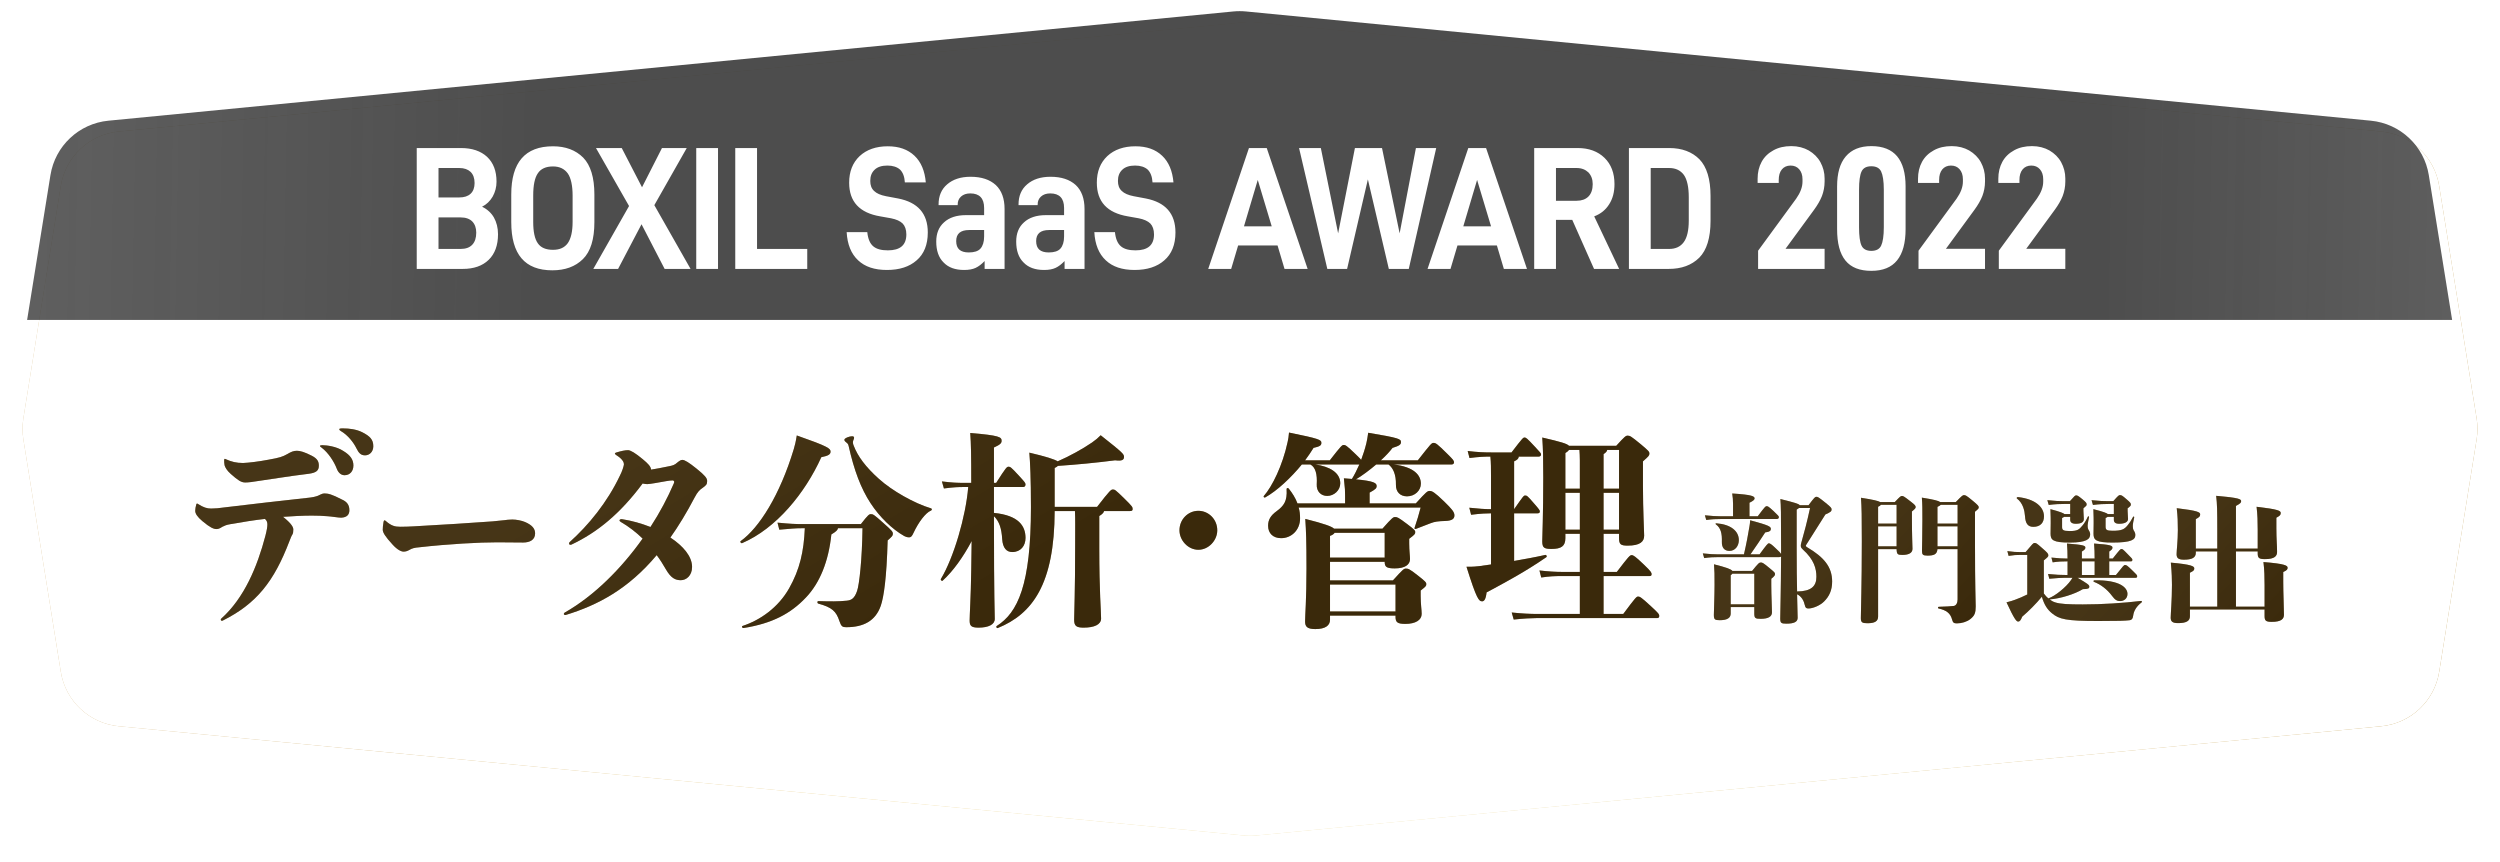 <svg width="461" height="159" viewBox="0 0 461 159" fill="none" xmlns="http://www.w3.org/2000/svg">
<g filter="url(#filter0_d_3095_27550)">
<path d="M9.215 32.292C10.082 26.907 14.473 22.784 19.902 22.256L227.34 2.113C228.111 2.038 228.888 2.038 229.659 2.113L437.097 22.256C442.526 22.784 446.917 26.907 447.784 32.292L454.692 75.178C454.896 76.442 454.896 77.731 454.692 78.995L447.784 121.881C446.917 127.267 442.526 131.389 437.097 131.917L229.659 152.06C228.888 152.135 228.111 152.135 227.34 152.06L19.902 131.917C14.473 131.389 10.082 127.267 9.215 121.881L2.307 78.995C2.103 77.731 2.103 76.442 2.307 75.178L9.215 32.292Z" fill="url(#paint0_linear_3095_27550)"/>
<path d="M9.215 32.292C10.082 26.907 14.473 22.784 19.902 22.256L227.34 2.113C228.111 2.038 228.888 2.038 229.659 2.113L437.097 22.256C442.526 22.784 446.917 26.907 447.784 32.292L454.692 75.178C454.896 76.442 454.896 77.731 454.692 78.995L447.784 121.881C446.917 127.267 442.526 131.389 437.097 131.917L229.659 152.06C228.888 152.135 228.111 152.135 227.34 152.06L19.902 131.917C14.473 131.389 10.082 127.267 9.215 121.881L2.307 78.995C2.103 77.731 2.103 76.442 2.307 75.178L9.215 32.292Z" fill="url(#paint1_linear_3095_27550)" fill-opacity="0.3" style="mix-blend-mode:hard-light"/>
<path d="M9.215 32.292C10.082 26.907 14.473 22.784 19.902 22.256L227.34 2.113C228.111 2.038 228.888 2.038 229.659 2.113L437.097 22.256C442.526 22.784 446.917 26.907 447.784 32.292L454.692 75.178C454.896 76.442 454.896 77.731 454.692 78.995L447.784 121.881C446.917 127.267 442.526 131.389 437.097 131.917L229.659 152.06C228.888 152.135 228.111 152.135 227.34 152.06L19.902 131.917C14.473 131.389 10.082 127.267 9.215 121.881L2.307 78.995C2.103 77.731 2.103 76.442 2.307 75.178L9.215 32.292Z" fill="white" style="mix-blend-mode:saturation"/>
<path d="M9.215 32.292C10.082 26.907 14.473 22.784 19.902 22.256L227.34 2.113C228.111 2.038 228.888 2.038 229.659 2.113L437.097 22.256C442.526 22.784 446.917 26.907 447.784 32.292L454.692 75.178C454.896 76.442 454.896 77.731 454.692 78.995L447.784 121.881C446.917 127.267 442.526 131.389 437.097 131.917L229.659 152.06C228.888 152.135 228.111 152.135 227.34 152.06L19.902 131.917C14.473 131.389 10.082 127.267 9.215 121.881L2.307 78.995C2.103 77.731 2.103 76.442 2.307 75.178L9.215 32.292Z" fill="white" fill-opacity="0.2"/>
</g>
<path fill-rule="evenodd" clip-rule="evenodd" d="M5 59H452.173L447.871 32.292C447.004 26.907 442.613 22.784 437.184 22.256L229.747 2.113C228.975 2.038 228.198 2.038 227.427 2.113L19.989 22.256C14.56 22.784 10.169 26.906 9.302 32.292L5 59ZM324.195 49.588H336.457V45.873H329.254L334.526 38.669C335.139 37.83 335.63 36.99 335.967 36.15C336.273 35.342 336.457 34.438 336.457 33.469V32.919C336.457 31.821 336.181 30.82 335.691 29.915C335.201 29.011 334.465 28.3 333.545 27.751C332.626 27.234 331.553 26.943 330.326 26.943C329.039 26.943 327.935 27.202 327.016 27.719C326.065 28.235 325.33 28.946 324.839 29.851C324.349 30.755 324.104 31.789 324.104 32.952V33.727H327.997V33.21C327.997 32.37 328.181 31.724 328.579 31.24C328.947 30.788 329.499 30.529 330.173 30.529C330.848 30.529 331.369 30.755 331.767 31.207C332.166 31.66 332.38 32.273 332.38 33.049V33.501C332.38 34.502 331.982 35.536 331.215 36.634L324.195 46.228V49.588ZM101.849 49.846C96.791 49.846 94.277 46.907 94.277 40.963V35.859C94.277 29.948 96.822 26.976 101.972 26.976C104.301 26.976 106.171 27.686 107.551 29.075C108.899 30.464 109.605 32.726 109.605 35.859V40.963C109.605 44.129 108.899 46.39 107.489 47.779C106.079 49.168 104.209 49.846 101.849 49.846ZM101.972 46.067C103.198 46.067 104.087 45.679 104.7 44.839C105.282 43.999 105.589 42.707 105.589 40.898V36.085C105.589 34.212 105.282 32.823 104.7 31.983C104.087 31.143 103.198 30.691 101.972 30.691C100.684 30.691 99.734 31.11 99.182 31.95C98.6 32.79 98.324 34.147 98.324 36.085V40.898C98.324 42.74 98.6 44.064 99.182 44.872C99.734 45.679 100.684 46.067 101.972 46.067ZM88.892 38.12C89.843 38.573 90.579 39.251 91.069 40.091C91.559 40.963 91.835 41.997 91.835 43.192C91.835 45.227 91.253 46.81 90.119 47.908C88.954 49.039 87.36 49.588 85.337 49.588H76.845V27.299H84.999C87.053 27.299 88.647 27.848 89.812 28.914C90.977 30.012 91.559 31.53 91.559 33.501C91.559 34.502 91.314 35.407 90.854 36.247C90.364 37.087 89.72 37.7 88.892 38.12ZM84.693 30.981H80.861V36.408H84.693C85.612 36.408 86.287 36.182 86.777 35.73C87.268 35.278 87.513 34.599 87.513 33.759C87.513 32.855 87.268 32.176 86.777 31.692C86.287 31.24 85.612 30.981 84.693 30.981ZM84.938 45.905C85.888 45.905 86.593 45.647 87.084 45.13C87.574 44.613 87.82 43.87 87.82 42.901C87.82 42.029 87.574 41.351 87.084 40.834C86.593 40.349 85.888 40.091 84.938 40.091H80.861V45.905H84.938ZM115.998 37.991L109.407 49.588H113.975L118.297 41.351L122.558 49.588H127.34L120.658 37.83L126.635 27.299H122.068L118.389 34.535L114.649 27.299H109.898L115.998 37.991ZM128.387 49.588V27.299H132.402V49.588H128.387ZM135.582 27.299V49.588H148.856V45.905H139.598V27.299H135.582ZM163.544 49.782C161.275 49.782 159.497 49.2 158.241 48.005C156.953 46.81 156.248 45.066 156.125 42.804H159.927C160.049 44.032 160.417 44.904 161.03 45.421C161.643 45.938 162.532 46.164 163.728 46.164C165.996 46.164 167.13 45.195 167.13 43.224C167.13 42.352 166.885 41.674 166.456 41.221C165.996 40.769 165.291 40.446 164.31 40.252L162.318 39.897C158.486 39.251 156.585 37.184 156.585 33.695C156.585 31.627 157.229 30.012 158.516 28.785C159.804 27.589 161.551 26.976 163.697 26.976C165.782 26.976 167.406 27.557 168.633 28.72C169.859 29.883 170.533 31.53 170.717 33.63H166.855C166.793 32.564 166.487 31.789 165.966 31.272C165.414 30.788 164.647 30.529 163.636 30.529C162.594 30.529 161.797 30.788 161.275 31.304C160.724 31.821 160.478 32.499 160.478 33.372C160.478 34.147 160.693 34.761 161.183 35.213C161.643 35.665 162.379 35.988 163.391 36.182L165.628 36.602C169.246 37.313 171.085 39.38 171.085 42.869C171.085 45.13 170.38 46.842 169.031 48.005C167.682 49.2 165.843 49.782 163.544 49.782ZM183.618 34.115C182.515 33.113 180.982 32.596 178.959 32.596C177.15 32.596 175.709 33.081 174.667 33.986C173.594 34.89 173.073 36.15 173.073 37.7V37.83H176.598V37.733C176.598 37.119 176.782 36.634 177.211 36.247C177.64 35.859 178.192 35.665 178.928 35.665C180.614 35.665 181.472 36.57 181.472 38.346V39.671H178.1C176.384 39.671 175.035 40.123 174.085 40.995C173.104 41.867 172.644 43.063 172.644 44.549C172.644 46.196 173.073 47.488 173.993 48.393C174.882 49.33 176.138 49.782 177.794 49.782C178.652 49.782 179.357 49.653 179.909 49.394C180.461 49.136 181.012 48.716 181.564 48.134V49.588H185.243V38.54C185.243 36.602 184.691 35.116 183.618 34.115ZM180.798 45.841C180.369 46.325 179.633 46.551 178.652 46.551C177.089 46.551 176.322 45.873 176.322 44.452C176.322 43.095 177.119 42.417 178.713 42.417H181.472V43.612C181.472 44.613 181.227 45.356 180.798 45.841ZM193.703 32.596C195.726 32.596 197.259 33.113 198.362 34.115C199.435 35.116 199.987 36.602 199.987 38.54V49.588H196.308V48.134C195.757 48.716 195.205 49.136 194.653 49.394C194.101 49.653 193.396 49.782 192.538 49.782C190.883 49.782 189.626 49.33 188.737 48.393C187.817 47.488 187.388 46.196 187.388 44.549C187.388 43.063 187.848 41.867 188.829 40.995C189.779 40.123 191.128 39.671 192.844 39.671H196.216V38.346C196.216 36.57 195.358 35.665 193.672 35.665C192.936 35.665 192.385 35.859 191.955 36.247C191.526 36.634 191.342 37.119 191.342 37.733V37.83H187.817V37.7C187.817 36.15 188.338 34.89 189.411 33.986C190.453 33.081 191.894 32.596 193.703 32.596ZM193.396 46.551C194.377 46.551 195.113 46.325 195.542 45.841C195.971 45.356 196.216 44.613 196.216 43.612V42.417H193.458C191.864 42.417 191.066 43.095 191.066 44.452C191.066 45.873 191.833 46.551 193.396 46.551ZM203.91 48.005C205.167 49.2 206.945 49.782 209.213 49.782C211.512 49.782 213.352 49.2 214.701 48.005C216.049 46.842 216.754 45.13 216.754 42.869C216.754 39.38 214.915 37.313 211.298 36.602L209.06 36.182C208.048 35.988 207.313 35.665 206.853 35.213C206.362 34.761 206.148 34.147 206.148 33.372C206.148 32.499 206.393 31.821 206.945 31.304C207.466 30.788 208.263 30.529 209.305 30.529C210.317 30.529 211.083 30.788 211.635 31.272C212.156 31.789 212.463 32.564 212.524 33.63H216.387C216.203 31.53 215.528 29.883 214.302 28.72C213.076 27.557 211.451 26.976 209.367 26.976C207.221 26.976 205.473 27.589 204.186 28.785C202.898 30.012 202.255 31.627 202.255 33.695C202.255 37.184 204.155 39.251 207.987 39.897L209.98 40.252C210.961 40.446 211.666 40.769 212.126 41.221C212.555 41.674 212.8 42.352 212.8 43.224C212.8 45.195 211.666 46.164 209.397 46.164C208.202 46.164 207.313 45.938 206.7 45.421C206.087 44.904 205.719 44.032 205.596 42.804H201.795C201.918 45.066 202.623 46.81 203.91 48.005ZM236.867 49.588L235.579 45.259H228.314L227.027 49.588H222.796L230.307 27.299H233.587L241.128 49.588H236.867ZM229.387 41.738H234.506L231.931 33.178L229.387 41.738ZM264.836 27.299H261.096L258.092 43.03L254.843 27.299H249.846L246.75 43.03L243.562 27.299H239.546L244.757 49.588H248.405L252.237 33.081L256.1 49.588H259.778L264.836 27.299ZM277.312 49.588L276.024 45.259H268.759L267.472 49.588H263.241L270.752 27.299H274.032L281.573 49.588H277.312ZM269.832 41.738H274.951L272.376 33.178L269.832 41.738ZM289.925 40.543L293.94 49.588H298.569L293.971 39.897C295.167 39.445 296.086 38.702 296.73 37.668C297.374 36.667 297.711 35.439 297.711 33.953C297.711 31.918 297.098 30.303 295.872 29.108C294.645 27.913 292.99 27.299 290.936 27.299H282.905V49.588H286.92V40.543H289.925ZM286.92 37.022V30.981H290.722C291.641 30.981 292.346 31.272 292.898 31.789C293.419 32.338 293.695 33.049 293.695 33.953C293.695 34.955 293.419 35.73 292.898 36.247C292.377 36.764 291.641 37.022 290.722 37.022H286.92ZM300.373 49.588V27.299H307.822C310.152 27.299 312.022 28.009 313.371 29.366C314.719 30.755 315.424 33.016 315.424 36.15V40.705C315.424 43.87 314.719 46.132 313.34 47.521C311.93 48.91 310.06 49.588 307.699 49.588H300.373ZM304.389 45.905H307.791C308.987 45.905 309.876 45.486 310.489 44.646C311.102 43.806 311.409 42.481 311.409 40.672V36.376C311.409 34.502 311.102 33.113 310.52 32.273C309.907 31.433 309.018 30.981 307.791 30.981H304.389V45.905ZM345.076 49.943C342.931 49.943 341.336 49.33 340.294 48.038C339.252 46.745 338.762 44.839 338.762 42.255V34.373C338.762 31.95 339.283 30.109 340.356 28.849C341.428 27.589 342.992 26.943 345.076 26.943C347.222 26.943 348.786 27.589 349.828 28.817C350.87 30.077 351.391 31.918 351.391 34.373V42.255C351.391 44.807 350.87 46.713 349.828 48.005C348.786 49.297 347.222 49.943 345.076 49.943ZM345.076 46.261C345.965 46.261 346.578 45.938 346.885 45.292C347.192 44.646 347.375 43.515 347.375 41.9V34.987C347.375 33.404 347.192 32.273 346.885 31.627C346.578 30.981 345.965 30.658 345.076 30.658C344.157 30.658 343.574 30.981 343.268 31.627C342.961 32.273 342.808 33.404 342.808 34.987V41.9C342.808 43.515 342.961 44.646 343.268 45.292C343.574 45.938 344.187 46.261 345.076 46.261ZM366.036 49.588V45.873H358.832L364.104 38.669C364.717 37.83 365.208 36.99 365.545 36.15C365.852 35.342 366.036 34.438 366.036 33.469V32.919C366.036 31.821 365.76 30.82 365.269 29.915C364.779 29.011 364.043 28.3 363.123 27.751C362.204 27.234 361.131 26.943 359.905 26.943C358.617 26.943 357.514 27.202 356.594 27.719C355.644 28.235 354.908 28.946 354.417 29.851C353.927 30.755 353.682 31.789 353.682 32.952V33.727H357.575V33.21C357.575 32.37 357.759 31.724 358.157 31.24C358.525 30.788 359.077 30.529 359.751 30.529C360.426 30.529 360.947 30.755 361.345 31.207C361.744 31.66 361.958 32.273 361.958 33.049V33.501C361.958 34.502 361.56 35.536 360.794 36.634L353.774 46.228V49.588H366.036ZM380.845 49.588H368.583V46.228L375.603 36.634C376.37 35.536 376.768 34.502 376.768 33.501V33.049C376.768 32.273 376.554 31.66 376.155 31.207C375.757 30.755 375.235 30.529 374.561 30.529C373.887 30.529 373.335 30.788 372.967 31.24C372.568 31.724 372.385 32.37 372.385 33.21V33.727H368.491V32.952C368.491 31.789 368.737 30.755 369.227 29.851C369.718 28.946 370.453 28.235 371.404 27.719C372.323 27.202 373.427 26.943 374.714 26.943C375.94 26.943 377.013 27.234 377.933 27.751C378.853 28.3 379.588 29.011 380.079 29.915C380.569 30.82 380.845 31.821 380.845 32.919V33.469C380.845 34.438 380.661 35.342 380.355 36.15C380.018 36.99 379.527 37.83 378.914 38.669L373.641 45.873H380.845V49.588Z" fill="url(#paint2_linear_3095_27550)" fill-opacity="0.9"/>
<path d="M327.616 95.708C327.896 95.708 328.023 95.556 328.023 95.352C328.023 95.199 327.922 95.072 327.031 94.232C326.089 93.367 325.987 93.341 325.758 93.341C325.58 93.341 325.478 93.392 324.129 95.199H322.602V92.705C323.34 92.349 323.544 92.12 323.544 91.916C323.544 91.534 323.188 91.229 319.421 91C319.523 91.636 319.574 92.222 319.574 92.934V95.199H317.283C316.443 95.199 315.578 95.148 314.382 95.021L314.636 95.886C315.68 95.734 316.52 95.708 317.283 95.708H327.616ZM318.912 101.587C319.955 101.587 320.643 100.671 320.643 99.602C320.643 97.948 319.192 96.701 316.494 96.497C316.341 96.497 316.291 96.599 316.418 96.701C317.334 97.363 317.563 98.406 317.512 99.933C317.487 101.002 317.996 101.587 318.912 101.587ZM319.446 105.278C319.217 104.947 318.352 104.642 316.062 104.056C316.163 105.303 316.163 105.914 316.163 107.823C316.163 109.808 316.036 112.964 316.036 113.371C316.036 114.236 316.214 114.364 317.13 114.364C318.505 114.364 319.141 113.931 319.141 113.142V111.946H323.493V113.142C323.493 113.982 323.671 114.109 324.664 114.109C326.115 114.109 326.751 113.677 326.751 112.913C326.751 111.92 326.624 109.834 326.624 107.899V106.729C327.26 106.194 327.311 106.092 327.311 105.838C327.311 105.609 327.234 105.532 326.318 104.769C325.097 103.751 324.969 103.725 324.689 103.725C324.409 103.725 324.257 103.827 323.086 105.278H319.446ZM319.141 111.437V106.067C319.294 105.965 319.396 105.863 319.446 105.787H323.493V111.437H319.141ZM331.866 93.163C331.714 92.909 331.027 92.705 328.303 92.018C328.405 93.392 328.431 94.156 328.431 100.951V102.147C328.329 101.969 328.074 101.689 327.463 101.129C326.598 100.29 326.369 100.188 326.165 100.188C325.987 100.188 325.707 100.519 324.46 102.224H322.78C323.799 100.773 324.664 99.475 325.504 98.177C326.369 98.075 326.547 97.821 326.547 97.541C326.547 97.108 326.242 96.879 322.73 95.937C322.73 96.268 322.653 96.726 322.602 97.057C322.373 98.457 322.042 100.264 321.584 102.224H316.85C316.011 102.224 315.196 102.173 314 102.046L314.255 102.911C315.298 102.758 316.087 102.733 316.85 102.733H328.074C328.252 102.733 328.354 102.682 328.431 102.631C328.405 109.197 328.278 112.913 328.278 114.084C328.278 114.898 328.481 115 329.423 115C330.823 115 331.485 114.669 331.485 113.931C331.485 113.193 331.434 111.768 331.383 109.579C332.248 110.012 332.63 110.801 332.808 111.59C332.935 112.124 333.063 112.2 333.521 112.2C334.182 112.2 335.531 111.742 336.371 110.902C337.287 109.986 337.847 108.866 337.847 107.238C337.847 104.565 336.371 102.758 333.215 100.9C332.961 100.748 332.961 100.62 333.063 100.468C334.208 98.686 335.353 96.854 336.6 94.868C337.567 94.436 337.745 94.283 337.745 93.952C337.745 93.698 337.695 93.57 336.651 92.731C335.302 91.636 335.175 91.611 334.946 91.611C334.717 91.611 334.615 91.662 333.495 93.163H331.866ZM331.306 93.978C331.51 93.85 331.637 93.749 331.739 93.672H333.775C333.215 96.268 332.732 98.075 332.146 100.137C331.994 100.671 332.019 100.951 332.452 101.333C334.513 103.191 334.946 104.845 334.946 106.372C334.946 108.077 334.004 109.045 331.383 109.07C331.332 107.085 331.306 104.489 331.306 101.206V93.978Z" fill="url(#paint3_linear_3095_27550)" style="mix-blend-mode:multiply"/>
<path d="M327.616 95.708C327.896 95.708 328.023 95.556 328.023 95.352C328.023 95.199 327.922 95.072 327.031 94.232C326.089 93.367 325.987 93.341 325.758 93.341C325.58 93.341 325.478 93.392 324.129 95.199H322.602V92.705C323.34 92.349 323.544 92.12 323.544 91.916C323.544 91.534 323.188 91.229 319.421 91C319.523 91.636 319.574 92.222 319.574 92.934V95.199H317.283C316.443 95.199 315.578 95.148 314.382 95.021L314.636 95.886C315.68 95.734 316.52 95.708 317.283 95.708H327.616ZM318.912 101.587C319.955 101.587 320.643 100.671 320.643 99.602C320.643 97.948 319.192 96.701 316.494 96.497C316.341 96.497 316.291 96.599 316.418 96.701C317.334 97.363 317.563 98.406 317.512 99.933C317.487 101.002 317.996 101.587 318.912 101.587ZM319.446 105.278C319.217 104.947 318.352 104.642 316.062 104.056C316.163 105.303 316.163 105.914 316.163 107.823C316.163 109.808 316.036 112.964 316.036 113.371C316.036 114.236 316.214 114.364 317.13 114.364C318.505 114.364 319.141 113.931 319.141 113.142V111.946H323.493V113.142C323.493 113.982 323.671 114.109 324.664 114.109C326.115 114.109 326.751 113.677 326.751 112.913C326.751 111.92 326.624 109.834 326.624 107.899V106.729C327.26 106.194 327.311 106.092 327.311 105.838C327.311 105.609 327.234 105.532 326.318 104.769C325.097 103.751 324.969 103.725 324.689 103.725C324.409 103.725 324.257 103.827 323.086 105.278H319.446ZM319.141 111.437V106.067C319.294 105.965 319.396 105.863 319.446 105.787H323.493V111.437H319.141ZM331.866 93.163C331.714 92.909 331.027 92.705 328.303 92.018C328.405 93.392 328.431 94.156 328.431 100.951V102.147C328.329 101.969 328.074 101.689 327.463 101.129C326.598 100.29 326.369 100.188 326.165 100.188C325.987 100.188 325.707 100.519 324.46 102.224H322.78C323.799 100.773 324.664 99.475 325.504 98.177C326.369 98.075 326.547 97.821 326.547 97.541C326.547 97.108 326.242 96.879 322.73 95.937C322.73 96.268 322.653 96.726 322.602 97.057C322.373 98.457 322.042 100.264 321.584 102.224H316.85C316.011 102.224 315.196 102.173 314 102.046L314.255 102.911C315.298 102.758 316.087 102.733 316.85 102.733H328.074C328.252 102.733 328.354 102.682 328.431 102.631C328.405 109.197 328.278 112.913 328.278 114.084C328.278 114.898 328.481 115 329.423 115C330.823 115 331.485 114.669 331.485 113.931C331.485 113.193 331.434 111.768 331.383 109.579C332.248 110.012 332.63 110.801 332.808 111.59C332.935 112.124 333.063 112.2 333.521 112.2C334.182 112.2 335.531 111.742 336.371 110.902C337.287 109.986 337.847 108.866 337.847 107.238C337.847 104.565 336.371 102.758 333.215 100.9C332.961 100.748 332.961 100.62 333.063 100.468C334.208 98.686 335.353 96.854 336.6 94.868C337.567 94.436 337.745 94.283 337.745 93.952C337.745 93.698 337.695 93.57 336.651 92.731C335.302 91.636 335.175 91.611 334.946 91.611C334.717 91.611 334.615 91.662 333.495 93.163H331.866ZM331.306 93.978C331.51 93.85 331.637 93.749 331.739 93.672H333.775C333.215 96.268 332.732 98.075 332.146 100.137C331.994 100.671 332.019 100.951 332.452 101.333C334.513 103.191 334.946 104.845 334.946 106.372C334.946 108.077 334.004 109.045 331.383 109.07C331.332 107.085 331.306 104.489 331.306 101.206V93.978Z" fill="black" fill-opacity="0.5"/>
<path d="M346.704 92.578C346.373 92.374 345.483 92.145 343.166 91.789C343.294 93.596 343.319 95.174 343.319 99.857C343.319 107.925 343.141 112.76 343.141 113.982C343.141 114.745 343.37 114.924 344.337 114.924C345.712 114.924 346.322 114.567 346.322 113.677V101.257H349.733C349.758 102.224 349.936 102.326 350.802 102.326C352.049 102.326 352.66 101.918 352.66 101.206C352.66 100.671 352.558 98.635 352.558 95.657V94.309C353.143 93.825 353.245 93.723 353.245 93.494C353.245 93.265 353.143 93.112 352.354 92.502C351.082 91.509 350.954 91.458 350.725 91.458C350.496 91.458 350.394 91.534 349.402 92.578H346.704ZM346.322 97.057H349.733V100.748H346.322V97.057ZM349.733 93.087V96.548H346.322V93.443C346.602 93.341 346.755 93.214 346.831 93.087H349.733ZM357.775 92.578C357.47 92.349 356.63 92.12 354.39 91.763C354.492 92.96 354.492 93.8 354.492 95.836C354.492 98.763 354.416 101.002 354.416 101.562C354.416 102.275 354.568 102.453 355.434 102.453C356.655 102.453 357.19 102.198 357.266 101.257H360.982V110.546C360.982 111.106 360.753 111.691 360.244 111.742C359.735 111.793 358.793 111.87 357.495 111.895C357.343 111.895 357.317 112.175 357.47 112.2C358.87 112.506 359.659 113.066 359.964 114.236C360.117 114.822 360.295 114.949 360.855 114.949C361.745 114.949 362.713 114.644 363.323 114.16C364.138 113.524 364.316 112.989 364.316 111.819C364.316 110.775 364.189 108.23 364.189 100.519V94.359C364.825 93.825 364.876 93.774 364.876 93.545C364.876 93.341 364.8 93.189 363.782 92.349C362.56 91.331 362.433 91.305 362.153 91.305C361.949 91.305 361.847 91.331 360.651 92.578H357.775ZM357.266 100.748V97.057H360.982V100.748H357.266ZM360.982 93.087V96.548H357.266V93.469C357.597 93.316 357.775 93.189 357.877 93.087H360.982Z" fill="url(#paint4_linear_3095_27550)" style="mix-blend-mode:multiply"/>
<path d="M346.704 92.578C346.373 92.374 345.483 92.145 343.166 91.789C343.294 93.596 343.319 95.174 343.319 99.857C343.319 107.925 343.141 112.76 343.141 113.982C343.141 114.745 343.37 114.924 344.337 114.924C345.712 114.924 346.322 114.567 346.322 113.677V101.257H349.733C349.758 102.224 349.936 102.326 350.802 102.326C352.049 102.326 352.66 101.918 352.66 101.206C352.66 100.671 352.558 98.635 352.558 95.657V94.309C353.143 93.825 353.245 93.723 353.245 93.494C353.245 93.265 353.143 93.112 352.354 92.502C351.082 91.509 350.954 91.458 350.725 91.458C350.496 91.458 350.394 91.534 349.402 92.578H346.704ZM346.322 97.057H349.733V100.748H346.322V97.057ZM349.733 93.087V96.548H346.322V93.443C346.602 93.341 346.755 93.214 346.831 93.087H349.733ZM357.775 92.578C357.47 92.349 356.63 92.12 354.39 91.763C354.492 92.96 354.492 93.8 354.492 95.836C354.492 98.763 354.416 101.002 354.416 101.562C354.416 102.275 354.568 102.453 355.434 102.453C356.655 102.453 357.19 102.198 357.266 101.257H360.982V110.546C360.982 111.106 360.753 111.691 360.244 111.742C359.735 111.793 358.793 111.87 357.495 111.895C357.343 111.895 357.317 112.175 357.47 112.2C358.87 112.506 359.659 113.066 359.964 114.236C360.117 114.822 360.295 114.949 360.855 114.949C361.745 114.949 362.713 114.644 363.323 114.16C364.138 113.524 364.316 112.989 364.316 111.819C364.316 110.775 364.189 108.23 364.189 100.519V94.359C364.825 93.825 364.876 93.774 364.876 93.545C364.876 93.341 364.8 93.189 363.782 92.349C362.56 91.331 362.433 91.305 362.153 91.305C361.949 91.305 361.847 91.331 360.651 92.578H357.775ZM357.266 100.748V97.057H360.982V100.748H357.266ZM360.982 93.087V96.548H357.266V93.469C357.597 93.316 357.775 93.189 357.877 93.087H360.982Z" fill="black" fill-opacity="0.5"/>
<path d="M389.796 92.931V94.794H388.683C388.528 94.639 387.959 94.38 386.018 93.888C386.07 95.079 386.07 95.959 386.07 96.45C386.07 97.175 386.044 97.874 386.044 98.417C386.044 99.582 386.484 100.047 389.563 100.047C393.082 100.047 393.755 99.504 393.755 98.65C393.755 98.339 393.652 98.106 393.419 97.744C393.341 97.589 393.289 97.356 393.289 97.02C393.289 96.554 393.419 96.01 393.548 95.415C393.574 95.26 393.419 95.182 393.341 95.312C392.979 96.01 392.72 96.399 392.358 96.838C391.711 97.641 391.219 97.874 389.537 97.874C388.425 97.874 388.269 97.667 388.269 97.097V95.519C388.45 95.441 388.58 95.364 388.632 95.312H389.796V95.855C389.796 96.295 390.055 96.58 390.779 96.58C391.866 96.58 392.41 96.217 392.41 95.7C392.41 95.312 392.332 94.587 392.332 94.225V93.733C392.875 93.319 392.927 93.242 392.927 93.035C392.927 92.802 392.875 92.698 392.151 92.077C391.297 91.327 391.193 91.301 390.909 91.301C390.728 91.301 390.65 91.327 389.693 92.413H388.735C387.907 92.413 387.131 92.388 385.682 92.232L385.94 93.112C387.157 92.957 388.036 92.931 388.735 92.931H389.796ZM381.748 92.931V94.794H380.687C380.506 94.639 379.963 94.38 378.1 93.888C378.151 95.079 378.151 95.959 378.151 96.45C378.151 97.175 378.125 97.874 378.125 98.417C378.125 99.582 378.565 100.047 381.671 100.047C384.75 100.047 385.423 99.4 385.423 98.546C385.423 98.236 385.319 98.003 385.086 97.641C385.009 97.485 384.957 97.278 384.957 96.968C384.957 96.632 385.112 95.881 385.216 95.364C385.242 95.208 385.061 95.156 385.009 95.26C384.672 95.985 384.388 96.45 384.025 96.89C383.379 97.692 383.042 97.925 381.645 97.925C380.403 97.925 380.247 97.718 380.247 97.149V95.519C380.429 95.441 380.558 95.364 380.61 95.312H381.748V95.855C381.748 96.295 382.033 96.58 382.783 96.58C383.87 96.58 384.258 96.217 384.258 95.7C384.258 95.312 384.181 94.587 384.181 94.225V93.733C384.672 93.319 384.776 93.242 384.776 93.035C384.776 92.776 384.724 92.672 384.051 92.103C383.171 91.378 383.068 91.353 382.835 91.353C382.654 91.353 382.576 91.404 381.696 92.413H380.584C379.756 92.413 378.979 92.388 377.53 92.232L377.789 93.112C379.005 92.957 379.885 92.931 380.584 92.931H381.748ZM371.915 91.922C373.054 92.776 373.338 94.173 373.416 95.208C373.493 96.476 373.907 97.149 374.943 97.149C376.288 97.149 376.909 96.347 376.909 95.208C376.909 93.552 375.382 92.025 372.122 91.663C371.967 91.637 371.786 91.818 371.915 91.922ZM393.807 106.542C394.014 106.542 394.092 106.439 394.092 106.284C394.092 106.051 394.04 105.999 393.212 105.197C392.229 104.239 392.099 104.188 391.866 104.188C391.659 104.188 391.607 104.239 390.184 106.025H388.942V103.515H392.953C393.108 103.515 393.212 103.411 393.212 103.23C393.212 103.049 393.057 102.894 392.332 102.169C391.452 101.263 391.4 101.238 391.193 101.238C391.012 101.238 390.961 101.264 389.589 102.997H388.942V101.703C389.434 101.367 389.537 101.212 389.537 100.979C389.537 100.617 389.175 100.435 386.147 100.228C386.225 101.315 386.251 101.885 386.251 102.997H383.896V101.703C384.439 101.367 384.543 101.212 384.543 100.979C384.543 100.617 384.181 100.461 381.153 100.228C381.231 101.315 381.257 101.885 381.257 102.997H381.127C380.403 102.997 379.445 102.946 378.281 102.816L378.514 103.696C379.549 103.541 380.299 103.515 381.127 103.515H381.257V106.025H380.791C379.963 106.025 379.29 105.999 377.66 105.844L377.893 106.724C379.393 106.594 380.014 106.542 380.791 106.542H382.162C382.059 106.698 381.981 106.827 381.904 106.956C380.998 108.276 378.954 109.932 377.711 110.346C377.427 110.114 377.142 109.803 376.883 109.441V103.334C377.582 102.764 377.711 102.635 377.711 102.428C377.711 102.092 377.608 101.962 376.443 100.953C375.564 100.177 375.46 100.125 375.175 100.125C374.917 100.125 374.813 100.28 373.519 101.807H372.691C371.76 101.807 371.32 101.781 370.155 101.626L370.388 102.506C371.371 102.35 371.76 102.324 372.691 102.324H373.83V109.622C373.002 110.036 372.329 110.321 371.553 110.605C371.19 110.735 370.75 110.89 370 111.071C371.449 114.202 371.837 114.616 372.148 114.616C372.432 114.616 372.614 114.409 372.898 113.71C374.089 112.701 375.408 111.381 376.521 110.036C376.961 111.563 377.556 112.417 378.384 113.089C379.704 114.176 380.972 114.513 386.872 114.513C390.728 114.513 391.892 114.461 392.565 114.383C393.108 114.357 393.289 114.073 393.367 113.478C393.471 112.675 393.936 111.821 394.894 111.097C395.023 110.993 394.971 110.786 394.816 110.812C391.659 111.2 387.545 111.459 384.051 111.459C381.438 111.459 379.833 111.381 378.954 111.071C378.617 110.967 378.281 110.786 377.97 110.528C379.989 110.372 382.602 109.544 384.077 108.639C385.112 108.613 385.268 108.509 385.268 108.147C385.268 107.862 384.905 107.603 383.094 106.542H393.807ZM383.896 103.515H386.251V106.025H383.896V103.515ZM386.199 107.008C386.044 107.008 385.966 107.241 386.121 107.293C387.364 107.759 388.58 108.69 389.46 109.881C390.029 110.657 390.417 110.838 390.961 110.838C391.659 110.838 392.306 110.372 392.306 109.518C392.306 108.457 391.09 106.931 386.199 107.008Z" fill="url(#paint5_linear_3095_27550)" style="mix-blend-mode:multiply"/>
<path d="M389.796 92.931V94.794H388.683C388.528 94.639 387.959 94.38 386.018 93.888C386.07 95.079 386.07 95.959 386.07 96.45C386.07 97.175 386.044 97.874 386.044 98.417C386.044 99.582 386.484 100.047 389.563 100.047C393.082 100.047 393.755 99.504 393.755 98.65C393.755 98.339 393.652 98.106 393.419 97.744C393.341 97.589 393.289 97.356 393.289 97.02C393.289 96.554 393.419 96.01 393.548 95.415C393.574 95.26 393.419 95.182 393.341 95.312C392.979 96.01 392.72 96.399 392.358 96.838C391.711 97.641 391.219 97.874 389.537 97.874C388.425 97.874 388.269 97.667 388.269 97.097V95.519C388.45 95.441 388.58 95.364 388.632 95.312H389.796V95.855C389.796 96.295 390.055 96.58 390.779 96.58C391.866 96.58 392.41 96.217 392.41 95.7C392.41 95.312 392.332 94.587 392.332 94.225V93.733C392.875 93.319 392.927 93.242 392.927 93.035C392.927 92.802 392.875 92.698 392.151 92.077C391.297 91.327 391.193 91.301 390.909 91.301C390.728 91.301 390.65 91.327 389.693 92.413H388.735C387.907 92.413 387.131 92.388 385.682 92.232L385.94 93.112C387.157 92.957 388.036 92.931 388.735 92.931H389.796ZM381.748 92.931V94.794H380.687C380.506 94.639 379.963 94.38 378.1 93.888C378.151 95.079 378.151 95.959 378.151 96.45C378.151 97.175 378.125 97.874 378.125 98.417C378.125 99.582 378.565 100.047 381.671 100.047C384.75 100.047 385.423 99.4 385.423 98.546C385.423 98.236 385.319 98.003 385.086 97.641C385.009 97.485 384.957 97.278 384.957 96.968C384.957 96.632 385.112 95.881 385.216 95.364C385.242 95.208 385.061 95.156 385.009 95.26C384.672 95.985 384.388 96.45 384.025 96.89C383.379 97.692 383.042 97.925 381.645 97.925C380.403 97.925 380.247 97.718 380.247 97.149V95.519C380.429 95.441 380.558 95.364 380.61 95.312H381.748V95.855C381.748 96.295 382.033 96.58 382.783 96.58C383.87 96.58 384.258 96.217 384.258 95.7C384.258 95.312 384.181 94.587 384.181 94.225V93.733C384.672 93.319 384.776 93.242 384.776 93.035C384.776 92.776 384.724 92.672 384.051 92.103C383.171 91.378 383.068 91.353 382.835 91.353C382.654 91.353 382.576 91.404 381.696 92.413H380.584C379.756 92.413 378.979 92.388 377.53 92.232L377.789 93.112C379.005 92.957 379.885 92.931 380.584 92.931H381.748ZM371.915 91.922C373.054 92.776 373.338 94.173 373.416 95.208C373.493 96.476 373.907 97.149 374.943 97.149C376.288 97.149 376.909 96.347 376.909 95.208C376.909 93.552 375.382 92.025 372.122 91.663C371.967 91.637 371.786 91.818 371.915 91.922ZM393.807 106.542C394.014 106.542 394.092 106.439 394.092 106.284C394.092 106.051 394.04 105.999 393.212 105.197C392.229 104.239 392.099 104.188 391.866 104.188C391.659 104.188 391.607 104.239 390.184 106.025H388.942V103.515H392.953C393.108 103.515 393.212 103.411 393.212 103.23C393.212 103.049 393.057 102.894 392.332 102.169C391.452 101.263 391.4 101.238 391.193 101.238C391.012 101.238 390.961 101.264 389.589 102.997H388.942V101.703C389.434 101.367 389.537 101.212 389.537 100.979C389.537 100.617 389.175 100.435 386.147 100.228C386.225 101.315 386.251 101.885 386.251 102.997H383.896V101.703C384.439 101.367 384.543 101.212 384.543 100.979C384.543 100.617 384.181 100.461 381.153 100.228C381.231 101.315 381.257 101.885 381.257 102.997H381.127C380.403 102.997 379.445 102.946 378.281 102.816L378.514 103.696C379.549 103.541 380.299 103.515 381.127 103.515H381.257V106.025H380.791C379.963 106.025 379.29 105.999 377.66 105.844L377.893 106.724C379.393 106.594 380.014 106.542 380.791 106.542H382.162C382.059 106.698 381.981 106.827 381.904 106.956C380.998 108.276 378.954 109.932 377.711 110.346C377.427 110.114 377.142 109.803 376.883 109.441V103.334C377.582 102.764 377.711 102.635 377.711 102.428C377.711 102.092 377.608 101.962 376.443 100.953C375.564 100.177 375.46 100.125 375.175 100.125C374.917 100.125 374.813 100.28 373.519 101.807H372.691C371.76 101.807 371.32 101.781 370.155 101.626L370.388 102.506C371.371 102.35 371.76 102.324 372.691 102.324H373.83V109.622C373.002 110.036 372.329 110.321 371.553 110.605C371.19 110.735 370.75 110.89 370 111.071C371.449 114.202 371.837 114.616 372.148 114.616C372.432 114.616 372.614 114.409 372.898 113.71C374.089 112.701 375.408 111.381 376.521 110.036C376.961 111.563 377.556 112.417 378.384 113.089C379.704 114.176 380.972 114.513 386.872 114.513C390.728 114.513 391.892 114.461 392.565 114.383C393.108 114.357 393.289 114.073 393.367 113.478C393.471 112.675 393.936 111.821 394.894 111.097C395.023 110.993 394.971 110.786 394.816 110.812C391.659 111.2 387.545 111.459 384.051 111.459C381.438 111.459 379.833 111.381 378.954 111.071C378.617 110.967 378.281 110.786 377.97 110.528C379.989 110.372 382.602 109.544 384.077 108.639C385.112 108.613 385.268 108.509 385.268 108.147C385.268 107.862 384.905 107.603 383.094 106.542H393.807ZM383.896 103.515H386.251V106.025H383.896V103.515ZM386.199 107.008C386.044 107.008 385.966 107.241 386.121 107.293C387.364 107.759 388.58 108.69 389.46 109.881C390.029 110.657 390.417 110.838 390.961 110.838C391.659 110.838 392.306 110.372 392.306 109.518C392.306 108.457 391.09 106.931 386.199 107.008Z" fill="black" fill-opacity="0.5"/>
<path d="M417.588 111.873H412.309V101.678H416.32V102.014C416.32 102.868 416.527 103.101 417.64 103.101C419.451 103.101 419.891 102.531 419.891 101.781C419.891 100.513 419.762 99.478 419.762 97.434V95.467C420.409 95.105 420.564 94.975 420.564 94.587C420.564 94.199 420.15 93.914 416.113 93.449C416.294 94.975 416.32 96.217 416.32 97.692V101.16H412.309V93.293C413.111 92.853 413.267 92.698 413.267 92.413C413.267 92.051 412.93 91.792 408.661 91.43C408.842 92.957 408.868 94.199 408.868 97.615V101.16H404.908V95.726C405.555 95.364 405.711 95.234 405.711 94.846C405.711 94.458 405.296 94.173 401.389 93.707C401.57 95.286 401.596 96.269 401.596 97.744C401.596 99.814 401.363 101.471 401.363 102.195C401.363 102.868 401.648 103.204 402.709 103.204C404.236 103.204 404.908 102.816 404.908 101.936V101.678H408.868V111.873H403.821V105.611C404.52 105.274 404.624 105.145 404.624 104.809C404.624 104.421 404.106 104.084 400.302 103.748C400.483 105.585 400.509 106.905 400.509 107.862C400.509 110.709 400.276 113.167 400.276 113.892C400.276 114.564 400.561 114.901 401.622 114.901C403.149 114.901 403.821 114.513 403.821 113.633V112.391H417.588V113.581C417.588 114.435 417.795 114.668 418.908 114.668C420.719 114.668 421.159 114.099 421.159 113.348C421.159 112.08 421.03 109.415 421.03 107.371V105.481C421.729 105.145 421.832 105.016 421.832 104.679C421.832 104.291 421.314 103.955 417.381 103.644C417.562 105.171 417.588 106.413 417.588 107.888V111.873Z" fill="url(#paint6_linear_3095_27550)" style="mix-blend-mode:multiply"/>
<path d="M417.588 111.873H412.309V101.678H416.32V102.014C416.32 102.868 416.527 103.101 417.64 103.101C419.451 103.101 419.891 102.531 419.891 101.781C419.891 100.513 419.762 99.478 419.762 97.434V95.467C420.409 95.105 420.564 94.975 420.564 94.587C420.564 94.199 420.15 93.914 416.113 93.449C416.294 94.975 416.32 96.217 416.32 97.692V101.16H412.309V93.293C413.111 92.853 413.267 92.698 413.267 92.413C413.267 92.051 412.93 91.792 408.661 91.43C408.842 92.957 408.868 94.199 408.868 97.615V101.16H404.908V95.726C405.555 95.364 405.711 95.234 405.711 94.846C405.711 94.458 405.296 94.173 401.389 93.707C401.57 95.286 401.596 96.269 401.596 97.744C401.596 99.814 401.363 101.471 401.363 102.195C401.363 102.868 401.648 103.204 402.709 103.204C404.236 103.204 404.908 102.816 404.908 101.936V101.678H408.868V111.873H403.821V105.611C404.52 105.274 404.624 105.145 404.624 104.809C404.624 104.421 404.106 104.084 400.302 103.748C400.483 105.585 400.509 106.905 400.509 107.862C400.509 110.709 400.276 113.167 400.276 113.892C400.276 114.564 400.561 114.901 401.622 114.901C403.149 114.901 403.821 114.513 403.821 113.633V112.391H417.588V113.581C417.588 114.435 417.795 114.668 418.908 114.668C420.719 114.668 421.159 114.099 421.159 113.348C421.159 112.08 421.03 109.415 421.03 107.371V105.481C421.729 105.145 421.832 105.016 421.832 104.679C421.832 104.291 421.314 103.955 417.381 103.644C417.562 105.171 417.588 106.413 417.588 107.888V111.873Z" fill="black" fill-opacity="0.5"/>
<path d="M59.423 82.093C59.127 82.093 59.016 82.131 59.016 82.246C59.016 82.36 59.127 82.398 59.312 82.551C60.572 83.506 61.61 85.148 62.092 86.408C62.425 87.286 62.981 87.629 63.537 87.629C64.538 87.629 65.168 86.866 65.168 85.835C65.168 84.804 64.649 83.964 63.315 83.162C62.055 82.322 60.239 82.093 59.423 82.093ZM62.981 79C62.722 79 62.574 79.038 62.574 79.153C62.574 79.305 62.648 79.344 62.87 79.496C64.13 80.222 65.205 81.597 65.724 82.666C66.169 83.582 66.576 83.964 67.318 83.964C68.133 83.964 68.837 83.315 68.837 82.284C68.837 81.1 68.281 80.451 66.762 79.687C65.687 79.153 64.353 79 63.352 79C63.204 79 63.093 79 62.981 79ZM52.196 95.304C53.753 95.19 55.865 95.075 57.459 95.075C58.682 95.075 59.349 95.114 60.35 95.19C61.128 95.228 62.351 95.457 62.907 95.457C63.982 95.419 64.427 94.884 64.427 94.083C64.427 93.052 63.908 92.479 63.019 92.097C61.165 91.142 60.535 90.99 59.794 90.99C59.386 90.99 58.942 91.295 58.645 91.41C58.237 91.562 57.756 91.715 56.495 91.83C51.715 92.364 46.489 92.937 41.226 93.586C40.447 93.701 39.706 93.777 38.928 93.777C38.187 93.777 37.52 93.586 36.519 92.937C36.408 92.861 36.408 92.861 36.334 92.861C36.259 92.861 36.222 92.899 36.185 93.052C36.074 93.433 36 93.892 36 94.197C36 94.694 36.371 95.304 37.334 96.106C38.743 97.29 39.41 97.557 39.892 97.557C40.225 97.557 40.485 97.481 41.003 97.137C41.485 96.908 41.671 96.794 42.56 96.641C44.747 96.259 46.859 95.915 48.861 95.686C49.231 96.03 49.305 96.335 49.305 96.717C49.305 97.099 49.231 97.672 48.935 98.817C47.452 104.469 45.043 110.272 40.818 114.053C40.744 114.129 40.707 114.167 40.707 114.282C40.707 114.358 40.781 114.473 40.929 114.473C41.003 114.473 41.078 114.434 41.152 114.396C47.304 111.303 50.529 107.218 53.345 99.848C53.568 99.314 53.716 98.856 53.901 98.588C54.049 98.359 54.087 98.092 54.087 97.634C54.087 97.175 53.679 96.488 52.196 95.304ZM45.191 88.966C45.451 88.966 45.747 88.966 46.303 88.89C49.824 88.393 53.16 87.82 56.94 87.362C58.349 87.171 58.793 86.751 58.793 85.873C58.793 85.109 58.534 84.575 57.496 84.04C56.162 83.353 55.347 83.124 54.754 83.124C54.123 83.124 53.679 83.315 52.975 83.735C52.085 84.231 51.64 84.384 49.528 84.766C47.749 85.109 45.822 85.338 44.821 85.377C43.598 85.377 42.671 85.148 41.671 84.689C41.596 84.651 41.522 84.613 41.448 84.613C41.374 84.613 41.337 84.728 41.337 84.842C41.337 85.071 41.337 85.491 41.411 85.797C41.522 86.178 41.819 86.751 42.56 87.4C43.894 88.584 44.487 88.966 45.191 88.966Z" fill="url(#paint7_linear_3095_27550)" style="mix-blend-mode:multiply"/>
<path d="M59.423 82.093C59.127 82.093 59.016 82.131 59.016 82.246C59.016 82.36 59.127 82.398 59.312 82.551C60.572 83.506 61.61 85.148 62.092 86.408C62.425 87.286 62.981 87.629 63.537 87.629C64.538 87.629 65.168 86.866 65.168 85.835C65.168 84.804 64.649 83.964 63.315 83.162C62.055 82.322 60.239 82.093 59.423 82.093ZM62.981 79C62.722 79 62.574 79.038 62.574 79.153C62.574 79.305 62.648 79.344 62.87 79.496C64.13 80.222 65.205 81.597 65.724 82.666C66.169 83.582 66.576 83.964 67.318 83.964C68.133 83.964 68.837 83.315 68.837 82.284C68.837 81.1 68.281 80.451 66.762 79.687C65.687 79.153 64.353 79 63.352 79C63.204 79 63.093 79 62.981 79ZM52.196 95.304C53.753 95.19 55.865 95.075 57.459 95.075C58.682 95.075 59.349 95.114 60.35 95.19C61.128 95.228 62.351 95.457 62.907 95.457C63.982 95.419 64.427 94.884 64.427 94.083C64.427 93.052 63.908 92.479 63.019 92.097C61.165 91.142 60.535 90.99 59.794 90.99C59.386 90.99 58.942 91.295 58.645 91.41C58.237 91.562 57.756 91.715 56.495 91.83C51.715 92.364 46.489 92.937 41.226 93.586C40.447 93.701 39.706 93.777 38.928 93.777C38.187 93.777 37.52 93.586 36.519 92.937C36.408 92.861 36.408 92.861 36.334 92.861C36.259 92.861 36.222 92.899 36.185 93.052C36.074 93.433 36 93.892 36 94.197C36 94.694 36.371 95.304 37.334 96.106C38.743 97.29 39.41 97.557 39.892 97.557C40.225 97.557 40.485 97.481 41.003 97.137C41.485 96.908 41.671 96.794 42.56 96.641C44.747 96.259 46.859 95.915 48.861 95.686C49.231 96.03 49.305 96.335 49.305 96.717C49.305 97.099 49.231 97.672 48.935 98.817C47.452 104.469 45.043 110.272 40.818 114.053C40.744 114.129 40.707 114.167 40.707 114.282C40.707 114.358 40.781 114.473 40.929 114.473C41.003 114.473 41.078 114.434 41.152 114.396C47.304 111.303 50.529 107.218 53.345 99.848C53.568 99.314 53.716 98.856 53.901 98.588C54.049 98.359 54.087 98.092 54.087 97.634C54.087 97.175 53.679 96.488 52.196 95.304ZM45.191 88.966C45.451 88.966 45.747 88.966 46.303 88.89C49.824 88.393 53.16 87.82 56.94 87.362C58.349 87.171 58.793 86.751 58.793 85.873C58.793 85.109 58.534 84.575 57.496 84.04C56.162 83.353 55.347 83.124 54.754 83.124C54.123 83.124 53.679 83.315 52.975 83.735C52.085 84.231 51.64 84.384 49.528 84.766C47.749 85.109 45.822 85.338 44.821 85.377C43.598 85.377 42.671 85.148 41.671 84.689C41.596 84.651 41.522 84.613 41.448 84.613C41.374 84.613 41.337 84.728 41.337 84.842C41.337 85.071 41.337 85.491 41.411 85.797C41.522 86.178 41.819 86.751 42.56 87.4C43.894 88.584 44.487 88.966 45.191 88.966Z" fill="black" fill-opacity="0.5"/>
<path d="M94.485 95.801C93.817 95.801 93.373 95.877 93.076 95.915C92.113 96.03 91.742 96.068 90.815 96.144C85.738 96.488 82.662 96.717 76.25 97.061C75.472 97.099 74.73 97.137 73.841 97.137C72.84 97.137 72.173 96.984 71.135 96.068C70.987 95.954 70.987 95.954 70.913 95.954C70.839 95.954 70.765 96.03 70.728 96.221C70.616 96.87 70.579 97.328 70.579 97.672C70.579 98.206 71.061 98.97 72.395 100.421C73.285 101.414 74.026 101.719 74.397 101.719C74.767 101.719 75.064 101.643 75.472 101.414C75.99 101.108 76.398 100.994 77.325 100.917C82.736 100.307 88.443 100.001 91.705 100.001C93.15 100.001 95.559 100.039 96.486 100.039C97.709 100.039 98.673 99.543 98.673 98.359C98.673 97.557 98.228 96.87 96.82 96.259C96.189 95.992 95.226 95.801 94.485 95.801Z" fill="url(#paint8_linear_3095_27550)" style="mix-blend-mode:multiply"/>
<path d="M94.485 95.801C93.817 95.801 93.373 95.877 93.076 95.915C92.113 96.03 91.742 96.068 90.815 96.144C85.738 96.488 82.662 96.717 76.25 97.061C75.472 97.099 74.73 97.137 73.841 97.137C72.84 97.137 72.173 96.984 71.135 96.068C70.987 95.954 70.987 95.954 70.913 95.954C70.839 95.954 70.765 96.03 70.728 96.221C70.616 96.87 70.579 97.328 70.579 97.672C70.579 98.206 71.061 98.97 72.395 100.421C73.285 101.414 74.026 101.719 74.397 101.719C74.767 101.719 75.064 101.643 75.472 101.414C75.99 101.108 76.398 100.994 77.325 100.917C82.736 100.307 88.443 100.001 91.705 100.001C93.15 100.001 95.559 100.039 96.486 100.039C97.709 100.039 98.673 99.543 98.673 98.359C98.673 97.557 98.228 96.87 96.82 96.259C96.189 95.992 95.226 95.801 94.485 95.801Z" fill="black" fill-opacity="0.5"/>
<path d="M104.306 113.404C110.31 111.571 115.87 108.592 121.095 102.368C121.725 103.208 122.281 104.087 122.8 105.003C123.727 106.607 124.542 106.989 125.543 106.989C126.544 106.989 127.618 106.149 127.618 104.545C127.618 102.598 125.988 100.688 123.616 99.123C125.135 96.984 126.618 94.541 128.1 91.715C128.619 90.722 129.027 90.302 129.62 89.921C130.176 89.501 130.398 89.348 130.398 88.699C130.398 88.164 129.99 87.668 128.434 86.408C127.062 85.3 126.247 84.804 125.839 84.804C125.543 84.804 125.321 84.957 124.839 85.338C124.431 85.72 124.06 85.835 123.504 85.949C122.022 86.255 120.836 86.484 120.058 86.599C120.021 86.026 119.502 85.491 118.538 84.689C117.167 83.544 116.314 83.047 115.833 83.009C115.277 83.009 114.572 83.162 113.683 83.429C113.461 83.506 113.386 83.544 113.386 83.62C113.386 83.697 113.423 83.773 113.646 83.926C114.869 84.689 115.054 85.3 115.054 85.606C115.054 85.873 114.721 86.942 114.313 87.706C111.978 92.632 108.531 96.832 105.047 99.963C104.973 100.039 104.936 100.116 104.936 100.23C104.936 100.345 105.01 100.459 105.196 100.459C105.27 100.459 105.27 100.459 105.381 100.421C110.162 98.168 114.387 94.694 118.501 89.157C118.835 89.233 119.094 89.271 119.353 89.271C119.687 89.271 120.021 89.195 120.799 89.081C122.356 88.813 123.467 88.584 124.023 88.584C124.172 88.584 124.32 88.699 124.32 88.851C124.32 88.928 124.32 88.966 124.246 89.157C123.134 91.753 121.688 94.503 119.946 97.175C118.279 96.526 116.574 96.03 114.647 95.725C114.387 95.725 114.239 95.839 114.239 95.954C114.239 96.068 114.313 96.144 114.498 96.259C115.944 97.099 117.278 98.13 118.501 99.314C114.572 104.85 109.532 109.891 104.158 112.945C104.01 113.022 103.973 113.098 103.973 113.213C103.973 113.327 104.084 113.404 104.195 113.404H104.306Z" fill="url(#paint9_linear_3095_27550)" style="mix-blend-mode:multiply"/>
<path d="M104.306 113.404C110.31 111.571 115.87 108.592 121.095 102.368C121.725 103.208 122.281 104.087 122.8 105.003C123.727 106.607 124.542 106.989 125.543 106.989C126.544 106.989 127.618 106.149 127.618 104.545C127.618 102.598 125.988 100.688 123.616 99.123C125.135 96.984 126.618 94.541 128.1 91.715C128.619 90.722 129.027 90.302 129.62 89.921C130.176 89.501 130.398 89.348 130.398 88.699C130.398 88.164 129.99 87.668 128.434 86.408C127.062 85.3 126.247 84.804 125.839 84.804C125.543 84.804 125.321 84.957 124.839 85.338C124.431 85.72 124.06 85.835 123.504 85.949C122.022 86.255 120.836 86.484 120.058 86.599C120.021 86.026 119.502 85.491 118.538 84.689C117.167 83.544 116.314 83.047 115.833 83.009C115.277 83.009 114.572 83.162 113.683 83.429C113.461 83.506 113.386 83.544 113.386 83.62C113.386 83.697 113.423 83.773 113.646 83.926C114.869 84.689 115.054 85.3 115.054 85.606C115.054 85.873 114.721 86.942 114.313 87.706C111.978 92.632 108.531 96.832 105.047 99.963C104.973 100.039 104.936 100.116 104.936 100.23C104.936 100.345 105.01 100.459 105.196 100.459C105.27 100.459 105.27 100.459 105.381 100.421C110.162 98.168 114.387 94.694 118.501 89.157C118.835 89.233 119.094 89.271 119.353 89.271C119.687 89.271 120.021 89.195 120.799 89.081C122.356 88.813 123.467 88.584 124.023 88.584C124.172 88.584 124.32 88.699 124.32 88.851C124.32 88.928 124.32 88.966 124.246 89.157C123.134 91.753 121.688 94.503 119.946 97.175C118.279 96.526 116.574 96.03 114.647 95.725C114.387 95.725 114.239 95.839 114.239 95.954C114.239 96.068 114.313 96.144 114.498 96.259C115.944 97.099 117.278 98.13 118.501 99.314C114.572 104.85 109.532 109.891 104.158 112.945C104.01 113.022 103.973 113.098 103.973 113.213C103.973 113.327 104.084 113.404 104.195 113.404H104.306Z" fill="black" fill-opacity="0.5"/>
<path d="M151.45 84.308C152.784 84.04 153.154 83.773 153.154 83.277C153.154 82.704 152.71 82.322 146.928 80.298C146.743 81.482 146.557 82.207 146.372 82.818C143.815 91.295 139.997 97.328 136.588 99.772C136.402 99.886 136.625 100.23 136.847 100.154C143.148 97.443 148.447 90.951 151.45 84.308ZM147.854 96.641C146.668 96.641 145.705 96.603 143.37 96.374L143.703 97.672C145.853 97.481 146.743 97.404 147.854 97.404H148.41C148.225 101.719 147.484 105.003 145.52 108.478C143.518 112.029 140.183 114.358 136.921 115.427C136.699 115.504 136.884 115.847 137.106 115.809C142.406 114.969 145.816 113.136 148.596 110.196C151.19 107.485 152.784 103.514 153.303 98.55C154.192 98.016 154.452 97.748 154.526 97.404H159.047C158.973 103.17 158.454 107.829 158.047 108.974C157.565 110.387 156.972 110.692 156.119 110.769C154.6 110.922 153.191 110.922 150.894 110.845C150.671 110.845 150.671 111.227 150.894 111.303C153.414 111.991 154.192 112.716 154.785 114.511C155.119 115.542 155.378 115.656 156.045 115.656C159.27 115.656 161.456 114.473 162.42 111.685C162.976 110.043 163.495 106.569 163.68 99.657C164.496 98.932 164.644 98.779 164.644 98.436C164.644 98.054 164.496 97.863 162.902 96.45C161.123 94.846 160.975 94.808 160.604 94.808C160.27 94.808 160.085 94.923 158.751 96.641H147.854ZM171.686 93.739C168.609 92.823 164.496 90.493 162.086 88.317C159.603 86.102 158.158 84.117 157.417 82.169C157.268 81.826 157.231 81.482 157.342 81.215C157.454 80.947 157.491 80.871 157.491 80.718C157.491 80.566 157.38 80.451 157.194 80.451C156.49 80.451 155.712 80.833 155.712 81.062C155.712 81.291 155.749 81.329 156.119 81.635C156.305 81.787 156.416 81.902 156.49 82.246C157.491 86.713 158.751 90.073 160.53 92.784C162.198 95.343 164.533 97.596 166.756 98.856C166.979 98.97 167.275 99.085 167.646 99.085C167.979 99.085 168.165 98.894 168.461 98.245C169.351 96.335 170.648 94.579 171.649 94.159C171.871 94.083 171.908 93.815 171.686 93.739Z" fill="url(#paint10_linear_3095_27550)" style="mix-blend-mode:multiply"/>
<path d="M151.45 84.308C152.784 84.04 153.154 83.773 153.154 83.277C153.154 82.704 152.71 82.322 146.928 80.298C146.743 81.482 146.557 82.207 146.372 82.818C143.815 91.295 139.997 97.328 136.588 99.772C136.402 99.886 136.625 100.23 136.847 100.154C143.148 97.443 148.447 90.951 151.45 84.308ZM147.854 96.641C146.668 96.641 145.705 96.603 143.37 96.374L143.703 97.672C145.853 97.481 146.743 97.404 147.854 97.404H148.41C148.225 101.719 147.484 105.003 145.52 108.478C143.518 112.029 140.183 114.358 136.921 115.427C136.699 115.504 136.884 115.847 137.106 115.809C142.406 114.969 145.816 113.136 148.596 110.196C151.19 107.485 152.784 103.514 153.303 98.55C154.192 98.016 154.452 97.748 154.526 97.404H159.047C158.973 103.17 158.454 107.829 158.047 108.974C157.565 110.387 156.972 110.692 156.119 110.769C154.6 110.922 153.191 110.922 150.894 110.845C150.671 110.845 150.671 111.227 150.894 111.303C153.414 111.991 154.192 112.716 154.785 114.511C155.119 115.542 155.378 115.656 156.045 115.656C159.27 115.656 161.456 114.473 162.42 111.685C162.976 110.043 163.495 106.569 163.68 99.657C164.496 98.932 164.644 98.779 164.644 98.436C164.644 98.054 164.496 97.863 162.902 96.45C161.123 94.846 160.975 94.808 160.604 94.808C160.27 94.808 160.085 94.923 158.751 96.641H147.854ZM171.686 93.739C168.609 92.823 164.496 90.493 162.086 88.317C159.603 86.102 158.158 84.117 157.417 82.169C157.268 81.826 157.231 81.482 157.342 81.215C157.454 80.947 157.491 80.871 157.491 80.718C157.491 80.566 157.38 80.451 157.194 80.451C156.49 80.451 155.712 80.833 155.712 81.062C155.712 81.291 155.749 81.329 156.119 81.635C156.305 81.787 156.416 81.902 156.49 82.246C157.491 86.713 158.751 90.073 160.53 92.784C162.198 95.343 164.533 97.596 166.756 98.856C166.979 98.97 167.275 99.085 167.646 99.085C167.979 99.085 168.165 98.894 168.461 98.245C169.351 96.335 170.648 94.579 171.649 94.159C171.871 94.083 171.908 93.815 171.686 93.739Z" fill="black" fill-opacity="0.5"/>
<path d="M183.286 95.19C184.25 96.106 184.695 97.443 184.806 99.428C184.917 101.07 185.621 101.796 186.659 101.796C188.216 101.796 189.105 100.65 189.105 99.199C189.105 96.984 187.845 95.037 183.286 94.579V89.806H188.697C188.957 89.806 189.105 89.577 189.105 89.348C189.105 89.042 188.957 88.89 187.845 87.668C186.437 86.14 186.288 86.064 185.992 86.064C185.658 86.064 185.547 86.14 183.694 89.042H183.286V82.513C184.509 81.978 184.695 81.673 184.695 81.291C184.695 80.604 184.361 80.298 178.913 79.84C179.061 81.826 179.098 83.888 179.098 89.042H177.69C176.541 89.042 175.577 89.004 173.687 88.775L174.058 90.073C175.8 89.844 176.689 89.806 177.69 89.806H178.542C178.097 95.228 175.874 102.827 173.502 106.76C173.391 106.95 173.687 107.218 173.835 107.065C175.725 105.347 177.616 102.712 179.172 99.772L179.098 105.118C179.024 110.196 178.802 113.327 178.802 114.396C178.802 115.351 179.024 115.733 180.432 115.733C182.286 115.733 183.434 115.16 183.434 114.129C183.434 113.098 183.286 110.425 183.286 95.877V95.19ZM194.479 93.472V86.293C194.738 86.178 194.924 86.064 195.072 85.911C198.519 85.682 202.077 85.338 205.635 84.88C206.821 85.033 207.266 84.842 207.266 84.269C207.266 83.735 207.117 83.544 202.966 80.26C202.485 80.756 202.077 81.1 201.373 81.597C199.594 82.818 197.222 84.117 195.035 85.071C194.442 84.689 192.885 84.193 189.809 83.468C189.957 85.224 190.106 88.202 190.106 93.548C190.106 107.905 187.66 112.983 183.805 115.427C183.62 115.542 183.768 115.885 183.99 115.809C190.365 113.213 194.442 107.752 194.479 94.235H198.222C198.296 95.572 198.259 97.404 198.259 100.574C198.259 109.127 198.074 113.213 198.074 114.282C198.074 115.427 198.482 115.733 199.816 115.733C201.817 115.733 203.04 115.16 203.04 114.053C203.04 112.754 202.707 109.051 202.707 101.147V95.152C203.226 94.846 203.522 94.541 203.596 94.235H208.377C208.748 94.235 208.859 94.121 208.859 93.853C208.859 93.51 208.785 93.357 207.303 91.906C205.672 90.302 205.561 90.264 205.227 90.264C204.894 90.264 204.745 90.302 202.299 93.472H194.479Z" fill="url(#paint11_linear_3095_27550)" style="mix-blend-mode:multiply"/>
<path d="M183.286 95.19C184.25 96.106 184.695 97.443 184.806 99.428C184.917 101.07 185.621 101.796 186.659 101.796C188.216 101.796 189.105 100.65 189.105 99.199C189.105 96.984 187.845 95.037 183.286 94.579V89.806H188.697C188.957 89.806 189.105 89.577 189.105 89.348C189.105 89.042 188.957 88.89 187.845 87.668C186.437 86.14 186.288 86.064 185.992 86.064C185.658 86.064 185.547 86.14 183.694 89.042H183.286V82.513C184.509 81.978 184.695 81.673 184.695 81.291C184.695 80.604 184.361 80.298 178.913 79.84C179.061 81.826 179.098 83.888 179.098 89.042H177.69C176.541 89.042 175.577 89.004 173.687 88.775L174.058 90.073C175.8 89.844 176.689 89.806 177.69 89.806H178.542C178.097 95.228 175.874 102.827 173.502 106.76C173.391 106.95 173.687 107.218 173.835 107.065C175.725 105.347 177.616 102.712 179.172 99.772L179.098 105.118C179.024 110.196 178.802 113.327 178.802 114.396C178.802 115.351 179.024 115.733 180.432 115.733C182.286 115.733 183.434 115.16 183.434 114.129C183.434 113.098 183.286 110.425 183.286 95.877V95.19ZM194.479 93.472V86.293C194.738 86.178 194.924 86.064 195.072 85.911C198.519 85.682 202.077 85.338 205.635 84.88C206.821 85.033 207.266 84.842 207.266 84.269C207.266 83.735 207.117 83.544 202.966 80.26C202.485 80.756 202.077 81.1 201.373 81.597C199.594 82.818 197.222 84.117 195.035 85.071C194.442 84.689 192.885 84.193 189.809 83.468C189.957 85.224 190.106 88.202 190.106 93.548C190.106 107.905 187.66 112.983 183.805 115.427C183.62 115.542 183.768 115.885 183.99 115.809C190.365 113.213 194.442 107.752 194.479 94.235H198.222C198.296 95.572 198.259 97.404 198.259 100.574C198.259 109.127 198.074 113.213 198.074 114.282C198.074 115.427 198.482 115.733 199.816 115.733C201.817 115.733 203.04 115.16 203.04 114.053C203.04 112.754 202.707 109.051 202.707 101.147V95.152C203.226 94.846 203.522 94.541 203.596 94.235H208.377C208.748 94.235 208.859 94.121 208.859 93.853C208.859 93.51 208.785 93.357 207.303 91.906C205.672 90.302 205.561 90.264 205.227 90.264C204.894 90.264 204.745 90.302 202.299 93.472H194.479Z" fill="black" fill-opacity="0.5"/>
<path d="M224.463 97.786C224.463 95.763 222.869 94.197 220.979 94.197C219.089 94.197 217.495 95.763 217.495 97.786C217.495 99.657 219.089 101.376 220.979 101.376C222.869 101.376 224.463 99.657 224.463 97.786Z" fill="url(#paint12_linear_3095_27550)" style="mix-blend-mode:multiply"/>
<path d="M224.463 97.786C224.463 95.763 222.869 94.197 220.979 94.197C219.089 94.197 217.495 95.763 217.495 97.786C217.495 99.657 219.089 101.376 220.979 101.376C222.869 101.376 224.463 99.657 224.463 97.786Z" fill="black" fill-opacity="0.5"/>
<path d="M245.255 107.027V103.59H255.336C255.336 104.507 255.632 104.812 257.189 104.812C259.079 104.812 260.005 104.125 260.005 103.094C260.005 102.483 259.857 101.567 259.857 100.192V99.352C260.858 98.588 260.969 98.474 260.969 98.13C260.969 97.825 260.858 97.672 259.487 96.641C257.819 95.381 257.633 95.343 257.263 95.343C256.929 95.343 256.744 95.419 254.928 97.481H245.996C245.588 97.099 244.328 96.603 240.696 95.686C240.844 98.016 240.918 99.657 240.918 104.85C240.918 110.502 240.659 113.518 240.659 114.587C240.659 115.504 240.992 116 242.549 116C244.439 116 245.255 115.313 245.255 114.282V113.518H257.337V113.747C257.337 114.74 257.671 115.045 259.153 115.045C261.043 115.045 262.155 114.32 262.155 113.213C262.155 112.487 261.97 111.38 261.97 109.891V108.898C262.933 108.134 263.008 108.058 263.008 107.714C263.008 107.409 262.859 107.218 261.488 106.149C259.857 104.85 259.635 104.85 259.264 104.85C258.894 104.85 258.782 104.889 256.855 107.027H245.255ZM245.255 112.754V107.791H257.337V112.754H245.255ZM245.255 102.827V98.817C245.699 98.665 245.959 98.474 246.107 98.245H255.336V102.827H245.255ZM252.556 92.823V90.837C253.668 90.226 253.853 90.035 253.853 89.615C253.853 89.081 253.371 88.699 250.036 88.393C251.185 87.706 252.519 86.713 253.779 85.644H256.04C256.855 86.255 257.448 87.439 257.411 89.386C257.374 90.646 258.152 91.524 259.45 91.524C260.895 91.524 262.007 90.455 262.007 89.195C262.007 87.629 260.784 86.102 256.966 85.644H267.714C267.974 85.644 268.122 85.453 268.122 85.262C268.122 84.957 267.974 84.766 266.973 83.773C264.972 81.787 264.749 81.673 264.342 81.673C263.971 81.673 263.86 81.826 261.451 84.88H254.631C255.521 84.078 256.262 83.277 256.781 82.589C258.041 82.207 258.338 81.978 258.338 81.52C258.338 80.947 258.004 80.756 252.296 79.802C252.185 80.566 252.111 81.1 251.963 81.711C251.704 82.78 251.37 83.811 250.999 84.804C250.851 84.613 250.555 84.308 249.999 83.773C248.294 82.131 248.108 82.055 247.775 82.055C247.478 82.055 247.33 82.169 245.218 84.88H240.659C241.252 84.078 241.771 83.315 242.215 82.589C243.402 82.322 243.661 82.131 243.661 81.673C243.661 81.1 243.327 80.909 237.694 79.764C237.657 80.375 237.546 81.062 237.434 81.52C236.508 85.835 234.581 89.73 233.061 91.448C232.913 91.601 233.135 91.83 233.321 91.715C235.507 90.493 238.064 88.088 240.066 85.644H241.623C242.586 86.14 242.92 87.477 242.809 89.31C242.734 90.608 243.587 91.448 244.736 91.448C245.996 91.448 247.145 90.417 247.145 89.119C247.145 87.171 245.218 86.026 242.512 85.644H250.666C250.221 86.637 249.776 87.553 249.294 88.317L247.812 88.202C248.034 90.15 248.034 90.57 248.034 91.371V92.823H239.251C238.88 91.83 238.324 90.951 237.657 90.112C237.509 89.921 237.249 89.959 237.249 90.188C237.397 92.441 236.73 93.281 235.396 94.273C234.284 95.075 233.839 95.877 233.839 96.946C233.839 98.321 234.729 99.237 236.248 99.237C238.102 99.237 239.732 97.786 239.732 95.572C239.732 94.884 239.658 94.197 239.473 93.586H261.97C261.599 94.999 261.34 95.877 260.858 97.29C260.784 97.519 260.895 97.596 261.117 97.519C262.452 96.984 262.97 96.794 263.786 96.488C264.564 96.183 265.194 96.106 266.454 96.068C267.789 96.03 268.196 95.648 268.196 95.037C268.196 94.426 267.752 93.892 266.306 92.479C264.527 90.761 264.082 90.531 263.638 90.531C263.23 90.531 263.045 90.646 261.08 92.823H252.556Z" fill="url(#paint13_linear_3095_27550)" style="mix-blend-mode:multiply"/>
<path d="M245.255 107.027V103.59H255.336C255.336 104.507 255.632 104.812 257.189 104.812C259.079 104.812 260.005 104.125 260.005 103.094C260.005 102.483 259.857 101.567 259.857 100.192V99.352C260.858 98.588 260.969 98.474 260.969 98.13C260.969 97.825 260.858 97.672 259.487 96.641C257.819 95.381 257.633 95.343 257.263 95.343C256.929 95.343 256.744 95.419 254.928 97.481H245.996C245.588 97.099 244.328 96.603 240.696 95.686C240.844 98.016 240.918 99.657 240.918 104.85C240.918 110.502 240.659 113.518 240.659 114.587C240.659 115.504 240.992 116 242.549 116C244.439 116 245.255 115.313 245.255 114.282V113.518H257.337V113.747C257.337 114.74 257.671 115.045 259.153 115.045C261.043 115.045 262.155 114.32 262.155 113.213C262.155 112.487 261.97 111.38 261.97 109.891V108.898C262.933 108.134 263.008 108.058 263.008 107.714C263.008 107.409 262.859 107.218 261.488 106.149C259.857 104.85 259.635 104.85 259.264 104.85C258.894 104.85 258.782 104.889 256.855 107.027H245.255ZM245.255 112.754V107.791H257.337V112.754H245.255ZM245.255 102.827V98.817C245.699 98.665 245.959 98.474 246.107 98.245H255.336V102.827H245.255ZM252.556 92.823V90.837C253.668 90.226 253.853 90.035 253.853 89.615C253.853 89.081 253.371 88.699 250.036 88.393C251.185 87.706 252.519 86.713 253.779 85.644H256.04C256.855 86.255 257.448 87.439 257.411 89.386C257.374 90.646 258.152 91.524 259.45 91.524C260.895 91.524 262.007 90.455 262.007 89.195C262.007 87.629 260.784 86.102 256.966 85.644H267.714C267.974 85.644 268.122 85.453 268.122 85.262C268.122 84.957 267.974 84.766 266.973 83.773C264.972 81.787 264.749 81.673 264.342 81.673C263.971 81.673 263.86 81.826 261.451 84.88H254.631C255.521 84.078 256.262 83.277 256.781 82.589C258.041 82.207 258.338 81.978 258.338 81.52C258.338 80.947 258.004 80.756 252.296 79.802C252.185 80.566 252.111 81.1 251.963 81.711C251.704 82.78 251.37 83.811 250.999 84.804C250.851 84.613 250.555 84.308 249.999 83.773C248.294 82.131 248.108 82.055 247.775 82.055C247.478 82.055 247.33 82.169 245.218 84.88H240.659C241.252 84.078 241.771 83.315 242.215 82.589C243.402 82.322 243.661 82.131 243.661 81.673C243.661 81.1 243.327 80.909 237.694 79.764C237.657 80.375 237.546 81.062 237.434 81.52C236.508 85.835 234.581 89.73 233.061 91.448C232.913 91.601 233.135 91.83 233.321 91.715C235.507 90.493 238.064 88.088 240.066 85.644H241.623C242.586 86.14 242.92 87.477 242.809 89.31C242.734 90.608 243.587 91.448 244.736 91.448C245.996 91.448 247.145 90.417 247.145 89.119C247.145 87.171 245.218 86.026 242.512 85.644H250.666C250.221 86.637 249.776 87.553 249.294 88.317L247.812 88.202C248.034 90.15 248.034 90.57 248.034 91.371V92.823H239.251C238.88 91.83 238.324 90.951 237.657 90.112C237.509 89.921 237.249 89.959 237.249 90.188C237.397 92.441 236.73 93.281 235.396 94.273C234.284 95.075 233.839 95.877 233.839 96.946C233.839 98.321 234.729 99.237 236.248 99.237C238.102 99.237 239.732 97.786 239.732 95.572C239.732 94.884 239.658 94.197 239.473 93.586H261.97C261.599 94.999 261.34 95.877 260.858 97.29C260.784 97.519 260.895 97.596 261.117 97.519C262.452 96.984 262.97 96.794 263.786 96.488C264.564 96.183 265.194 96.106 266.454 96.068C267.789 96.03 268.196 95.648 268.196 95.037C268.196 94.426 267.752 93.892 266.306 92.479C264.527 90.761 264.082 90.531 263.638 90.531C263.23 90.531 263.045 90.646 261.08 92.823H252.556Z" fill="black" fill-opacity="0.5"/>
<path d="M279.204 94.655H283.54C283.8 94.655 283.948 94.541 283.948 94.312C283.948 94.121 283.874 93.968 282.799 92.746C281.65 91.41 281.539 91.371 281.242 91.371C280.983 91.371 280.909 91.448 279.204 93.892V85.071C279.797 84.804 280.056 84.537 280.056 84.193H283.763C284.022 84.193 284.17 84.002 284.17 83.811C284.17 83.582 284.059 83.468 283.058 82.398C281.539 80.757 281.391 80.68 281.131 80.68C280.872 80.68 280.798 80.718 278.722 83.429H274.942C273.793 83.429 272.496 83.391 270.642 83.162L270.976 84.46C272.681 84.231 273.904 84.193 274.83 84.193C274.942 85.262 274.942 86.56 274.942 87.706V93.892C273.904 93.892 272.681 93.815 270.939 93.624L271.272 94.923C273.051 94.694 274.2 94.655 274.942 94.655V104.087L272.792 104.392C272.421 104.43 271.532 104.545 270.42 104.507C272.31 110.54 272.718 110.883 273.311 110.883C273.644 110.883 273.978 110.578 274.126 109.241C277.684 107.332 281.205 105.461 285.134 102.75C285.319 102.636 285.171 102.292 284.949 102.33C283.095 102.75 281.168 103.094 279.204 103.438V94.655ZM295.697 113.213V106.225H304.184C304.406 106.225 304.555 106.149 304.555 105.881C304.555 105.614 304.48 105.385 303.146 104.125C301.515 102.559 301.182 102.368 300.885 102.368C300.552 102.368 300.329 102.598 298.143 105.461H295.697V98.436H298.55V99.199C298.55 100.383 298.847 100.612 300.144 100.612C302.405 100.612 303.183 99.886 303.183 98.779C303.183 97.939 302.961 94.159 302.961 89.577V85.071C303.999 84.155 304.147 84.002 304.147 83.658C304.147 83.277 304.036 83.162 302.59 81.94C300.737 80.413 300.552 80.336 300.144 80.336C299.811 80.336 299.662 80.413 298.032 82.207H289.322C288.988 81.826 287.876 81.482 284.393 80.68C284.541 82.933 284.578 84.346 284.578 88.049C284.578 94.846 284.393 99.199 284.393 99.81C284.393 100.994 284.726 101.223 286.097 101.223C287.876 101.223 288.655 100.727 288.655 99.237V98.436H291.323V105.461H287.951C286.913 105.461 285.542 105.385 283.874 105.194L284.207 106.492C285.69 106.263 286.765 106.225 287.951 106.225H291.323V113.213H283.318C282.243 113.213 280.575 113.136 278.759 112.945L279.13 114.244C280.872 114.053 282.465 113.976 283.318 113.976H305.592C305.852 113.976 305.963 113.824 305.963 113.594C305.963 113.251 305.815 113.06 304.406 111.762C302.59 110.082 302.368 110.005 302.071 110.005C301.775 110.005 301.664 110.082 299.329 113.213H295.697ZM288.655 97.672V90.875H291.323V97.672H288.655ZM295.697 83.735C296.141 83.468 296.327 83.2 296.364 82.971H298.55V90.112H295.697V83.735ZM291.249 82.971C291.286 83.506 291.323 84.078 291.323 84.88V90.112H288.655V83.544C289.025 83.315 289.211 83.124 289.322 82.971H291.249ZM295.697 97.672V90.875H298.55V97.672H295.697Z" fill="url(#paint14_linear_3095_27550)" style="mix-blend-mode:multiply"/>
<path d="M279.204 94.655H283.54C283.8 94.655 283.948 94.541 283.948 94.312C283.948 94.121 283.874 93.968 282.799 92.746C281.65 91.41 281.539 91.371 281.242 91.371C280.983 91.371 280.909 91.448 279.204 93.892V85.071C279.797 84.804 280.056 84.537 280.056 84.193H283.763C284.022 84.193 284.17 84.002 284.17 83.811C284.17 83.582 284.059 83.468 283.058 82.398C281.539 80.757 281.391 80.68 281.131 80.68C280.872 80.68 280.798 80.718 278.722 83.429H274.942C273.793 83.429 272.496 83.391 270.642 83.162L270.976 84.46C272.681 84.231 273.904 84.193 274.83 84.193C274.942 85.262 274.942 86.56 274.942 87.706V93.892C273.904 93.892 272.681 93.815 270.939 93.624L271.272 94.923C273.051 94.694 274.2 94.655 274.942 94.655V104.087L272.792 104.392C272.421 104.43 271.532 104.545 270.42 104.507C272.31 110.54 272.718 110.883 273.311 110.883C273.644 110.883 273.978 110.578 274.126 109.241C277.684 107.332 281.205 105.461 285.134 102.75C285.319 102.636 285.171 102.292 284.949 102.33C283.095 102.75 281.168 103.094 279.204 103.438V94.655ZM295.697 113.213V106.225H304.184C304.406 106.225 304.555 106.149 304.555 105.881C304.555 105.614 304.48 105.385 303.146 104.125C301.515 102.559 301.182 102.368 300.885 102.368C300.552 102.368 300.329 102.598 298.143 105.461H295.697V98.436H298.55V99.199C298.55 100.383 298.847 100.612 300.144 100.612C302.405 100.612 303.183 99.886 303.183 98.779C303.183 97.939 302.961 94.159 302.961 89.577V85.071C303.999 84.155 304.147 84.002 304.147 83.658C304.147 83.277 304.036 83.162 302.59 81.94C300.737 80.413 300.552 80.336 300.144 80.336C299.811 80.336 299.662 80.413 298.032 82.207H289.322C288.988 81.826 287.876 81.482 284.393 80.68C284.541 82.933 284.578 84.346 284.578 88.049C284.578 94.846 284.393 99.199 284.393 99.81C284.393 100.994 284.726 101.223 286.097 101.223C287.876 101.223 288.655 100.727 288.655 99.237V98.436H291.323V105.461H287.951C286.913 105.461 285.542 105.385 283.874 105.194L284.207 106.492C285.69 106.263 286.765 106.225 287.951 106.225H291.323V113.213H283.318C282.243 113.213 280.575 113.136 278.759 112.945L279.13 114.244C280.872 114.053 282.465 113.976 283.318 113.976H305.592C305.852 113.976 305.963 113.824 305.963 113.594C305.963 113.251 305.815 113.06 304.406 111.762C302.59 110.082 302.368 110.005 302.071 110.005C301.775 110.005 301.664 110.082 299.329 113.213H295.697ZM288.655 97.672V90.875H291.323V97.672H288.655ZM295.697 83.735C296.141 83.468 296.327 83.2 296.364 82.971H298.55V90.112H295.697V83.735ZM291.249 82.971C291.286 83.506 291.323 84.078 291.323 84.88V90.112H288.655V83.544C289.025 83.315 289.211 83.124 289.322 82.971H291.249ZM295.697 97.672V90.875H298.55V97.672H295.697Z" fill="black" fill-opacity="0.5"/>
<defs>
<filter id="filter0_d_3095_27550" x="0.154" y="0.057" width="460.691" height="158.061" filterUnits="userSpaceOnUse" color-interpolation-filters="sRGB">
<feFlood flood-opacity="0" result="BackgroundImageFix"/>
<feColorMatrix in="SourceAlpha" type="matrix" values="0 0 0 0 0 0 0 0 0 0 0 0 0 0 0 0 0 0 127 0" result="hardAlpha"/>
<feOffset dx="2" dy="2"/>
<feGaussianBlur stdDeviation="2"/>
<feColorMatrix type="matrix" values="0 0 0 0 0.173 0 0 0 0 0.082 0 0 0 0 0.043 0 0 0 0.2 0"/>
<feBlend mode="normal" in2="BackgroundImageFix" result="effect1_dropShadow_3095_27550"/>
<feBlend mode="normal" in="SourceGraphic" in2="effect1_dropShadow_3095_27550" result="shape"/>
</filter>
<linearGradient id="paint0_linear_3095_27550" x1="2" y1="17.017" x2="477.853" y2="63.9" gradientUnits="userSpaceOnUse">
<stop stop-color="#D6B780"/>
<stop offset="0.151" stop-color="#C29848"/>
<stop offset="0.355" stop-color="#E4C469"/>
<stop offset="0.56" stop-color="#ECDB9E"/>
<stop offset="0.734" stop-color="#D8BC6F"/>
<stop offset="0.908" stop-color="#C8A04F"/>
<stop offset="1" stop-color="#A88232"/>
</linearGradient>
<linearGradient id="paint1_linear_3095_27550" x1="204.906" y1="-40.741" x2="270.651" y2="186.166" gradientUnits="userSpaceOnUse">
<stop stop-color="#D7B964"/>
<stop offset="0.24" stop-color="white" stop-opacity="0"/>
<stop offset="0.771" stop-color="white" stop-opacity="0.205"/>
<stop offset="1" stop-color="#BA9C48"/>
</linearGradient>
<linearGradient id="paint2_linear_3095_27550" x1="5" y1="38" x2="459.5" y2="46" gradientUnits="userSpaceOnUse">
<stop stop-color="#3A3A3A" stop-opacity="0.9"/>
<stop offset="0.201" stop-color="#3A3A3A"/>
<stop offset="0.845" stop-color="#3A3A3A"/>
<stop offset="1" stop-color="#3A3A3A" stop-opacity="0.9"/>
</linearGradient>
<linearGradient id="paint3_linear_3095_27550" x1="345.969" y1="88.177" x2="371.317" y2="112.337" gradientUnits="userSpaceOnUse">
<stop offset="0.052" stop-color="#8D6B2E"/>
<stop offset="0.865" stop-color="#755317"/>
</linearGradient>
<linearGradient id="paint4_linear_3095_27550" x1="345.969" y1="88.177" x2="371.317" y2="112.337" gradientUnits="userSpaceOnUse">
<stop offset="0.052" stop-color="#8D6B2E"/>
<stop offset="0.865" stop-color="#755317"/>
</linearGradient>
<linearGradient id="paint5_linear_3095_27550" x1="403.932" y1="87.248" x2="431.267" y2="113.365" gradientUnits="userSpaceOnUse">
<stop offset="0.052" stop-color="#8D6B2E"/>
<stop offset="0.865" stop-color="#755317"/>
</linearGradient>
<linearGradient id="paint6_linear_3095_27550" x1="403.932" y1="87.248" x2="431.267" y2="113.365" gradientUnits="userSpaceOnUse">
<stop offset="0.052" stop-color="#8D6B2E"/>
<stop offset="0.865" stop-color="#755317"/>
</linearGradient>
<linearGradient id="paint7_linear_3095_27550" x1="123.267" y1="74.647" x2="157.583" y2="132.562" gradientUnits="userSpaceOnUse">
<stop offset="0.052" stop-color="#8D6B2E"/>
<stop offset="0.865" stop-color="#755317"/>
</linearGradient>
<linearGradient id="paint8_linear_3095_27550" x1="123.267" y1="74.647" x2="157.583" y2="132.562" gradientUnits="userSpaceOnUse">
<stop offset="0.052" stop-color="#8D6B2E"/>
<stop offset="0.865" stop-color="#755317"/>
</linearGradient>
<linearGradient id="paint9_linear_3095_27550" x1="123.267" y1="74.647" x2="157.583" y2="132.562" gradientUnits="userSpaceOnUse">
<stop offset="0.052" stop-color="#8D6B2E"/>
<stop offset="0.865" stop-color="#755317"/>
</linearGradient>
<linearGradient id="paint10_linear_3095_27550" x1="123.267" y1="74.647" x2="157.583" y2="132.562" gradientUnits="userSpaceOnUse">
<stop offset="0.052" stop-color="#8D6B2E"/>
<stop offset="0.865" stop-color="#755317"/>
</linearGradient>
<linearGradient id="paint11_linear_3095_27550" x1="123.267" y1="74.647" x2="157.583" y2="132.562" gradientUnits="userSpaceOnUse">
<stop offset="0.052" stop-color="#8D6B2E"/>
<stop offset="0.865" stop-color="#755317"/>
</linearGradient>
<linearGradient id="paint12_linear_3095_27550" x1="123.267" y1="74.647" x2="157.583" y2="132.562" gradientUnits="userSpaceOnUse">
<stop offset="0.052" stop-color="#8D6B2E"/>
<stop offset="0.865" stop-color="#755317"/>
</linearGradient>
<linearGradient id="paint13_linear_3095_27550" x1="123.267" y1="74.647" x2="157.583" y2="132.562" gradientUnits="userSpaceOnUse">
<stop offset="0.052" stop-color="#8D6B2E"/>
<stop offset="0.865" stop-color="#755317"/>
</linearGradient>
<linearGradient id="paint14_linear_3095_27550" x1="123.267" y1="74.647" x2="157.583" y2="132.562" gradientUnits="userSpaceOnUse">
<stop offset="0.052" stop-color="#8D6B2E"/>
<stop offset="0.865" stop-color="#755317"/>
</linearGradient>
</defs>
</svg>
